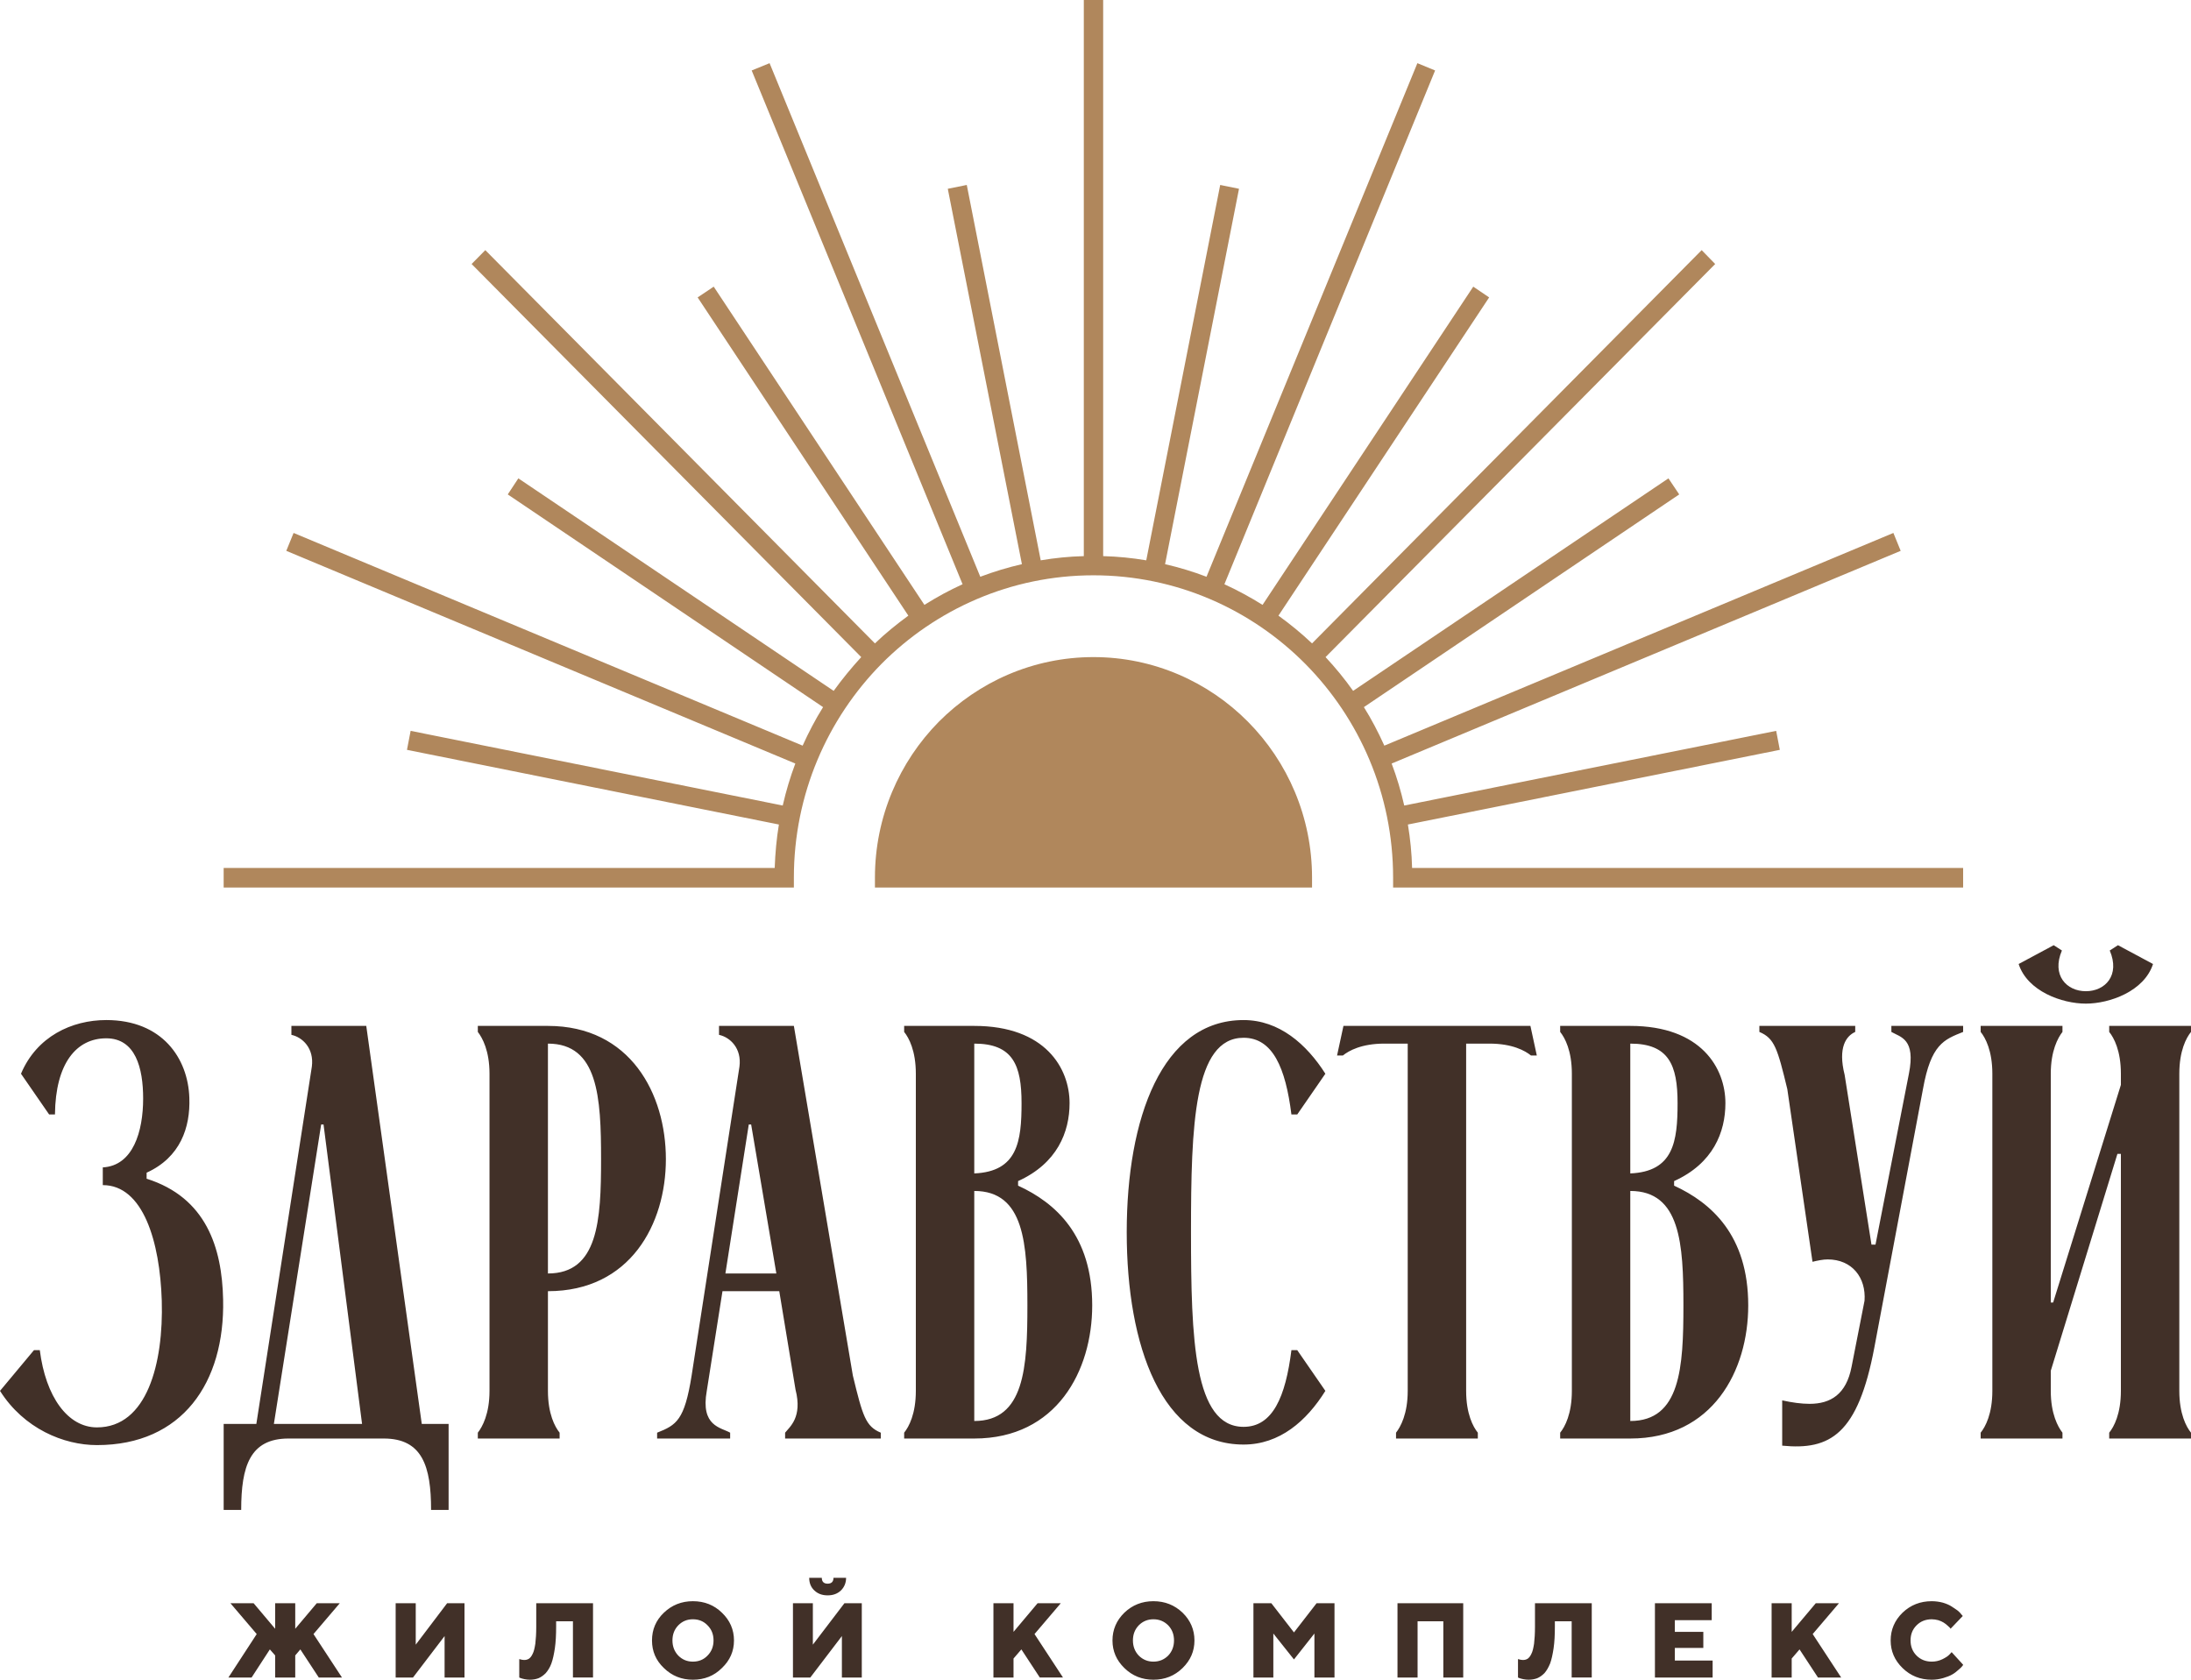 <?xml version="1.0" encoding="UTF-8"?> <svg xmlns="http://www.w3.org/2000/svg" xmlns:xlink="http://www.w3.org/1999/xlink" xmlns:xodm="http://www.corel.com/coreldraw/odm/2003" xml:space="preserve" width="120px" height="92px" version="1.1" style="shape-rendering:geometricPrecision; text-rendering:geometricPrecision; image-rendering:optimizeQuality; fill-rule:evenodd; clip-rule:evenodd" viewBox="0 0 120 92"> <defs> <style type="text/css"> .fil1 {fill:#B0875C} .fil2 {fill:#413028;fill-rule:nonzero} .fil0 {fill:#B0875C;fill-rule:nonzero} </style> </defs> <g id="Слой_x0020_1">  <g id="_2188842134224"> <path class="fil0" d="M77.34 47.54l30.18 0 0 1.07 -30.17 0 -0.53 0 -0.52 0 0 -0.54c0,-4.57 -1.84,-8.71 -4.81,-11.71 -2.97,-2.99 -7.07,-4.85 -11.6,-4.85 -4.53,0 -8.64,1.86 -11.61,4.85 -2.96,3 -4.8,7.14 -4.8,11.71l0 0.54 -0.53 0 -0.53 0 -30.17 0 0 -1.07 30.18 0c0.03,-0.81 0.1,-1.6 0.23,-2.38l-20.37 -4.09 0.2 -1.04 20.38 4.09c0.18,-0.79 0.41,-1.56 0.69,-2.3l-27.88 -11.65 0.4 -0.98 27.88 11.65c0.33,-0.73 0.7,-1.44 1.12,-2.11l-17.27 -11.65 0.58 -0.88 17.27 11.64c0.47,-0.65 0.97,-1.26 1.51,-1.85l-21.34 -21.53 0.75 -0.76 21.34 21.54c0.57,-0.55 1.19,-1.05 1.83,-1.52l-11.54 -17.43 0.88 -0.59 11.54 17.43c0.67,-0.42 1.36,-0.8 2.09,-1.13l-11.55 -28.14 0.98 -0.4 11.54 28.13c0.74,-0.28 1.5,-0.51 2.28,-0.69l-4.06 -20.56 1.04 -0.21 4.05 20.56c0.77,-0.13 1.56,-0.21 2.36,-0.23l0 -30.46 1.06 0 0 30.46c0.8,0.02 1.59,0.1 2.36,0.23l4.05 -20.56 1.03 0.21 -4.05 20.56c0.78,0.18 1.54,0.41 2.27,0.69l11.55 -28.13 0.97 0.4 -11.54 28.14c0.72,0.33 1.42,0.71 2.09,1.13l11.54 -17.43 0.87 0.59 -11.54 17.43c0.65,0.47 1.26,0.97 1.84,1.52l21.34 -21.54 0.74 0.76 -21.34 21.53c0.55,0.59 1.05,1.2 1.51,1.85l17.27 -11.64 0.59 0.88 -17.27 11.65c0.42,0.67 0.79,1.38 1.12,2.11l27.88 -11.65 0.4 0.98 -27.88 11.65c0.28,0.74 0.51,1.51 0.69,2.3l20.37 -4.09 0.2 1.04 -20.37 4.09c0.13,0.78 0.21,1.57 0.23,2.38zm-17.45 1.07l-11.97 0 0 -0.54c0,-3.33 1.34,-6.35 3.5,-8.54 2.17,-2.18 5.16,-3.54 8.47,-3.54 3.3,0 6.3,1.36 8.46,3.54 2.17,2.19 3.51,5.21 3.51,8.54l0 0.54 -11.97 0zm-10.9 -1.07l21.8 0c-0.13,-2.83 -1.33,-5.38 -3.18,-7.25 -1.98,-2 -4.71,-3.23 -7.72,-3.23 -3.02,0 -5.74,1.23 -7.72,3.23 -1.86,1.87 -3.05,4.42 -3.18,7.25z"></path> <path class="fil1" d="M59.89 48.07l-11.44 0c0,-6.37 5.12,-11.54 11.44,-11.54 6.32,0 11.44,5.17 11.44,11.54l-11.44 0z"></path> <path class="fil2" d="M15.07 91.88l1.1 0 0 -1.21 0.28 -0.33 1.01 1.54 1.27 0 -1.56 -2.38 1.44 -1.69 -1.26 0 -1.18 1.4 0 -1.4 -1.1 0 0 1.4 -1.18 -1.4 -1.27 0 1.44 1.69 -1.55 2.38 1.27 0 1 -1.54 0.29 0.33 0 1.21zm6.6 -4.07l0 4.07 0.95 0 1.73 -2.27 0 2.27 1.09 0 0 -4.07 -0.95 0 -1.72 2.27 0 -2.27 -1.1 0zm10.81 0l-3.11 0 0 1.29c0,0.37 -0.02,0.68 -0.05,0.93 -0.04,0.25 -0.08,0.43 -0.15,0.56 -0.06,0.13 -0.13,0.21 -0.2,0.26 -0.08,0.05 -0.16,0.07 -0.27,0.07 -0.07,0 -0.16,-0.02 -0.26,-0.05l0 1.01 0.07 0.03c0.05,0.02 0.13,0.04 0.22,0.06 0.1,0.02 0.2,0.03 0.29,0.03 0.18,0 0.33,-0.03 0.47,-0.08 0.14,-0.06 0.27,-0.15 0.4,-0.28 0.12,-0.14 0.23,-0.31 0.31,-0.53 0.08,-0.22 0.14,-0.5 0.19,-0.83 0.05,-0.34 0.07,-0.74 0.07,-1.19l0 -0.29 0.92 0 0 3.08 1.1 0 0 -4.07zm4.35 2.04c0,-0.34 0.11,-0.61 0.32,-0.83 0.22,-0.22 0.48,-0.33 0.8,-0.33 0.32,0 0.59,0.11 0.8,0.33 0.22,0.22 0.33,0.49 0.33,0.83 0,0.33 -0.11,0.61 -0.33,0.83 -0.21,0.22 -0.48,0.33 -0.8,0.33 -0.32,0 -0.58,-0.11 -0.8,-0.33 -0.21,-0.22 -0.32,-0.5 -0.32,-0.83zm3.37 0c0,-0.59 -0.22,-1.1 -0.66,-1.52 -0.43,-0.42 -0.96,-0.63 -1.59,-0.63 -0.62,0 -1.15,0.21 -1.59,0.63 -0.44,0.42 -0.65,0.93 -0.65,1.52 0,0.59 0.21,1.09 0.65,1.51 0.44,0.43 0.97,0.64 1.59,0.64 0.63,0 1.16,-0.21 1.59,-0.64 0.44,-0.42 0.66,-0.92 0.66,-1.51zm5.13 -2.47c0.3,0 0.54,-0.09 0.73,-0.27 0.18,-0.18 0.28,-0.41 0.28,-0.69l-0.69 0c0,0.21 -0.11,0.32 -0.32,0.32 -0.21,0 -0.32,-0.11 -0.32,-0.32l-0.69 0c0,0.28 0.09,0.51 0.28,0.69 0.19,0.18 0.43,0.27 0.73,0.27zm-1.9 0.43l0 4.07 0.95 0 1.73 -2.27 0 2.27 1.09 0 0 -4.07 -0.95 0 -1.73 2.27 0 -2.27 -1.09 0zm12.51 2.53l1.01 1.54 1.27 0 -1.56 -2.38 1.44 -1.69 -1.27 0 -1.32 1.57 0 -1.57 -1.1 0 0 4.07 1.1 0 0 -1.04 0.43 -0.5zm6.11 -0.49c0,-0.34 0.11,-0.61 0.32,-0.83 0.22,-0.22 0.49,-0.33 0.8,-0.33 0.32,0 0.59,0.11 0.81,0.33 0.21,0.22 0.32,0.49 0.32,0.83 0,0.33 -0.11,0.61 -0.32,0.83 -0.22,0.22 -0.49,0.33 -0.81,0.33 -0.31,0 -0.58,-0.11 -0.8,-0.33 -0.21,-0.22 -0.32,-0.5 -0.32,-0.83zm3.37 0c0,-0.59 -0.22,-1.1 -0.65,-1.52 -0.44,-0.42 -0.97,-0.63 -1.6,-0.63 -0.62,0 -1.15,0.21 -1.59,0.63 -0.43,0.42 -0.65,0.93 -0.65,1.52 0,0.59 0.22,1.09 0.65,1.51 0.44,0.43 0.97,0.64 1.59,0.64 0.63,0 1.16,-0.21 1.6,-0.64 0.43,-0.42 0.65,-0.92 0.65,-1.51zm5.45 1.04l1.12 -1.42 0 2.41 1.1 0 0 -4.07 -0.98 0 -1.24 1.6 -1.24 -1.6 -0.98 0 0 4.07 1.09 0 0 -2.41 1.13 1.42zm9.27 -3.08l-3.6 0 0 4.07 1.1 0 0 -3.08 1.41 0 0 3.08 1.09 0 0 -4.07zm7.04 0l-3.11 0 0 1.29c0,0.37 -0.02,0.68 -0.05,0.93 -0.04,0.25 -0.08,0.43 -0.15,0.56 -0.06,0.13 -0.13,0.21 -0.2,0.26 -0.08,0.05 -0.16,0.07 -0.27,0.07 -0.07,0 -0.16,-0.02 -0.26,-0.05l0 1.01 0.07 0.03c0.05,0.02 0.13,0.04 0.22,0.06 0.1,0.02 0.19,0.03 0.29,0.03 0.18,0 0.33,-0.03 0.47,-0.08 0.14,-0.06 0.27,-0.15 0.4,-0.28 0.12,-0.14 0.22,-0.31 0.31,-0.53 0.08,-0.22 0.14,-0.5 0.19,-0.83 0.05,-0.34 0.07,-0.74 0.07,-1.19l0 -0.29 0.92 0 0 3.08 1.1 0 0 -4.07zm4.55 3.14l0 -0.69 1.56 0 0 -0.88 -1.56 0 0 -0.64 2.02 0 0 -0.93 -3.11 0 0 4.07 3.16 0 0 -0.93 -2.07 0zm6.83 -0.61l1.01 1.54 1.27 0 -1.56 -2.38 1.44 -1.69 -1.27 0 -1.32 1.57 0 -1.57 -1.1 0 0 4.07 1.1 0 0 -1.04 0.43 -0.5zm6.08 -0.49c0,-0.34 0.11,-0.61 0.33,-0.83 0.22,-0.22 0.5,-0.33 0.83,-0.33 0.12,0 0.24,0.02 0.36,0.05 0.12,0.04 0.21,0.08 0.29,0.13 0.07,0.04 0.14,0.1 0.21,0.16 0.06,0.06 0.11,0.1 0.13,0.12 0.02,0.02 0.03,0.04 0.04,0.06l0.67 -0.7 -0.07 -0.08c-0.04,-0.06 -0.11,-0.13 -0.2,-0.21 -0.1,-0.07 -0.21,-0.15 -0.34,-0.23 -0.12,-0.08 -0.28,-0.15 -0.48,-0.21 -0.19,-0.05 -0.4,-0.08 -0.61,-0.08 -0.63,0 -1.16,0.21 -1.6,0.63 -0.43,0.42 -0.65,0.93 -0.65,1.52 0,0.59 0.22,1.09 0.65,1.51 0.44,0.43 0.97,0.64 1.6,0.64 0.21,0 0.42,-0.03 0.63,-0.09 0.2,-0.06 0.36,-0.12 0.48,-0.19 0.13,-0.07 0.24,-0.16 0.34,-0.25 0.11,-0.09 0.18,-0.16 0.21,-0.2 0.03,-0.03 0.05,-0.06 0.06,-0.09l-0.63 -0.69 -0.12 0.13c-0.08,0.09 -0.21,0.17 -0.39,0.26 -0.19,0.09 -0.38,0.13 -0.58,0.13 -0.33,0 -0.61,-0.11 -0.83,-0.33 -0.22,-0.22 -0.33,-0.5 -0.33,-0.83z"></path> <path class="fil2" d="M5.63 64.91c2.21,0 3.13,3.1 3.23,6.33 0.1,3.42 -0.8,6.94 -3.55,6.94 -1.6,0 -2.81,-1.68 -3.13,-4.23l-0.32 0 -1.86 2.23c1.31,2.07 3.49,2.97 5.31,2.97 4.67,0 7.01,-3.42 6.91,-7.97 -0.06,-2.85 -0.93,-5.59 -4.19,-6.62l0 -0.33c1.85,-0.84 2.4,-2.48 2.34,-4.1 -0.07,-2.16 -1.48,-4.26 -4.55,-4.26 -1.89,0 -3.81,0.9 -4.67,2.94l1.54 2.23 0.32 0c0.03,-2.81 1.18,-4.17 2.81,-4.17 1.6,0 2.02,1.62 2.02,3.3 0,1.8 -0.55,3.68 -2.21,3.77l0 0.97zm6.62 13.08l0 4.71 0.96 0c0,-2.39 0.48,-3.91 2.59,-3.91l5.22 0c2.11,0 2.59,1.52 2.59,3.91l0.96 0 0 -4.71 -1.47 0 -3.04 -21.8 -4.1 0 0 0.49c0.61,0.13 1.25,0.74 1.12,1.74l-3.04 19.57 -1.79 0zm2.75 0l2.59 -16.4 0.13 0 2.11 16.4 -4.83 0zm15.01 -7.27c4.51,0 6.46,-3.68 6.46,-7.23 0,-3.58 -1.95,-7.3 -6.46,-7.3l-3.84 0 0 0.33c0.25,0.32 0.64,1.03 0.64,2.29l0 17.37c0,1.26 -0.39,1.97 -0.64,2.29l0 0.32 4.48 0 0 -0.32c-0.26,-0.32 -0.64,-1.03 -0.64,-2.29l0 -5.46zm0 -13.56c2.75,0 2.91,2.94 2.91,6.33 0,3.36 -0.16,6.26 -2.91,6.26l0 -12.59zm5.98 21.63l4 0 0 -0.32c-0.51,-0.29 -1.63,-0.35 -1.28,-2.29l0.86 -5.46 3.11 0 0.89 5.39c0.39,1.52 -0.32,2.04 -0.57,2.36l0 0.32 5.24 0 0 -0.32c-0.83,-0.35 -0.99,-0.9 -1.53,-3.13l-3.23 -19.15 -4.1 0 0 0.49c0.61,0.13 1.25,0.74 1.12,1.74l-2.62 16.92c-0.39,2.45 -0.83,2.71 -1.89,3.13l0 0.32zm3.74 -9.04l1.28 -8.16 0.13 0 1.38 8.16 -2.79 0zm9.79 -13.56l0 0.33c0.26,0.32 0.64,1.03 0.64,2.29l0 17.37c0,1.26 -0.38,1.97 -0.64,2.29l0 0.32 3.84 0c4.51,0 6.46,-3.71 6.46,-7.29 0,-3.84 -2.01,-5.62 -4.06,-6.56l0 -0.25c2.14,-0.97 2.82,-2.68 2.82,-4.27 0,-1.9 -1.32,-4.23 -5.22,-4.23l-3.84 0zm3.84 0.97c2.11,0 2.59,1.17 2.59,3.26 0,2.1 -0.22,3.75 -2.59,3.85l0 -7.11zm0 8.07c2.75,0 2.91,2.91 2.91,6.27 0,3.39 -0.16,6.33 -2.91,6.33l0 -12.6zm19.23 -6.42c-1.03,-1.62 -2.53,-2.94 -4.48,-2.94 -4.48,0 -6.4,5.39 -6.4,11.62 0,6.24 1.92,11.63 6.4,11.63 1.98,0 3.45,-1.29 4.48,-2.94l-1.54 -2.23 -0.32 0c-0.32,2.55 -1.02,4.2 -2.62,4.2 -2.72,0 -2.88,-4.78 -2.88,-10.66 0,-5.87 0.16,-10.65 2.88,-10.65 1.6,0 2.3,1.65 2.62,4.2l0.32 0 1.54 -2.23zm4.51 -1.65l0 19.02c0,1.26 -0.39,1.97 -0.64,2.29l0 0.32 4.48 0 0 -0.32c-0.26,-0.32 -0.64,-1.03 -0.64,-2.29l0 -19.02 1.28 0c1.25,0 1.95,0.39 2.27,0.65l0.32 0 -0.35 -1.62 -10.24 0 -0.35 1.62 0.32 0c0.32,-0.26 1.02,-0.65 2.27,-0.65l1.28 0zm8.35 -0.97l0 0.33c0.26,0.32 0.64,1.03 0.64,2.29l0 17.37c0,1.26 -0.38,1.97 -0.64,2.29l0 0.32 3.84 0c4.51,0 6.46,-3.71 6.46,-7.29 0,-3.84 -2.02,-5.62 -4.06,-6.56l0 -0.25c2.14,-0.97 2.81,-2.68 2.81,-4.27 0,-1.9 -1.31,-4.23 -5.21,-4.23l-3.84 0zm3.84 0.97c2.11,0 2.59,1.17 2.59,3.26 0,2.1 -0.22,3.75 -2.59,3.85l0 -7.11zm0 8.07c2.75,0 2.91,2.91 2.91,6.27 0,3.39 -0.16,6.33 -2.91,6.33l0 -12.6zm9.98 3.88c0.29,-0.07 0.58,-0.13 0.83,-0.13 1.34,0 2.11,1 2.02,2.26l-0.71 3.62c-0.29,1.51 -1.15,2.03 -2.3,2.03 -0.45,0 -0.96,-0.07 -1.5,-0.19l0 2.48c2.62,0.26 4.15,-0.61 5.05,-5.39l2.66 -14.14c0.44,-2.46 1.15,-2.71 2.2,-3.13l0 -0.33 -3.93 0 0 0.33c0.51,0.29 1.34,0.38 0.96,2.29l-1.83 9.36 -0.22 0 -1.47 -9.3c-0.38,-1.51 0.09,-2.13 0.58,-2.35l0 -0.33 -5.25 0 0 0.33c0.83,0.35 0.99,0.9 1.53,3.13l1.38 9.46zm14.97 -14.82c-1.05,0 -1.89,-0.87 -1.31,-2.23l-0.45 -0.29 -1.92 1.03c0.48,1.49 2.37,2.17 3.68,2.17 1.31,0 3.2,-0.68 3.68,-2.17l-1.92 -1.03 -0.45 0.29c0.58,1.36 -0.25,2.23 -1.31,2.23zm5.12 4.52c0,-1.26 0.38,-1.97 0.64,-2.29l0 -0.33 -4.48 0 0 0.33c0.26,0.32 0.64,1.03 0.64,2.29l0 0.61 -3.71 11.92 -0.13 0 0 -12.53c0,-1.26 0.39,-1.97 0.64,-2.29l0 -0.33 -4.48 0 0 0.33c0.26,0.32 0.64,1.03 0.64,2.29l0 17.37c0,1.26 -0.38,1.97 -0.64,2.29l0 0.32 4.48 0 0 -0.32c-0.25,-0.32 -0.64,-1.03 -0.64,-2.29l0 -1.1 3.65 -11.88 0.19 0 0 12.98c0,1.26 -0.38,1.97 -0.64,2.29l0 0.32 4.48 0 0 -0.32c-0.26,-0.32 -0.64,-1.03 -0.64,-2.29l0 -17.37z"></path> </g> </g> </svg> 